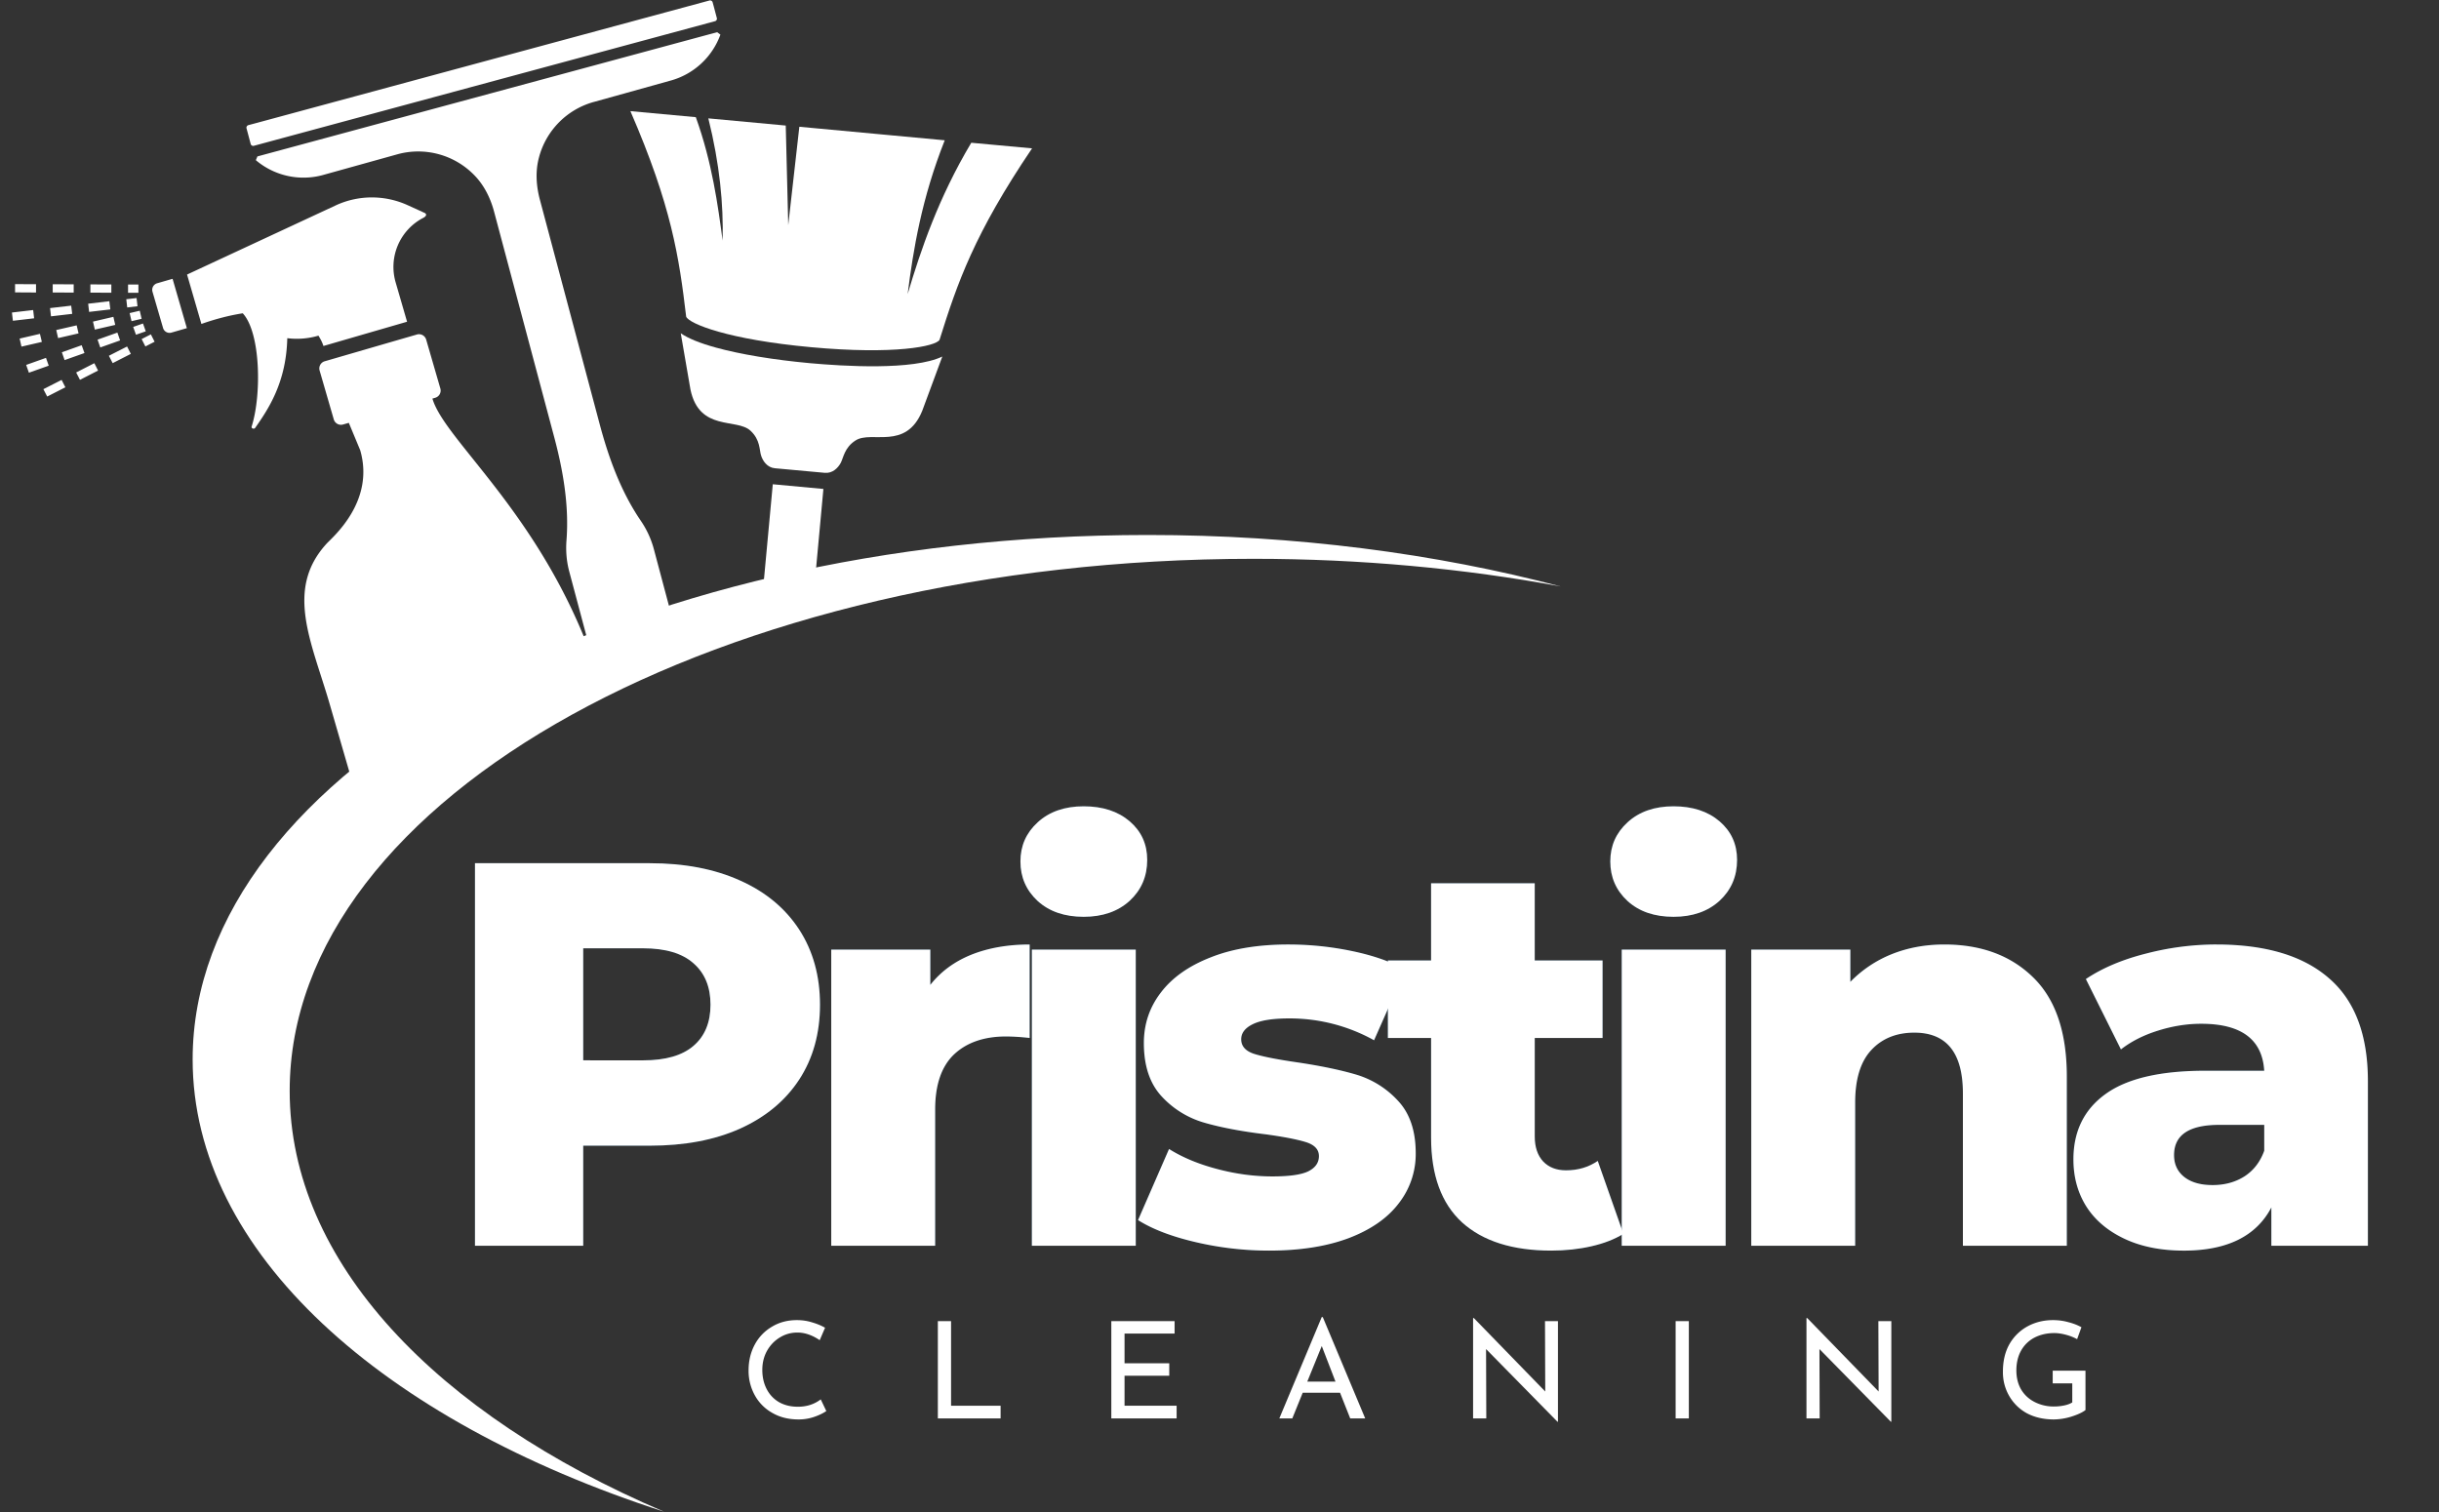 <svg xmlns="http://www.w3.org/2000/svg" width="200" height="124" version="1.2" viewBox="0 0 150 93"><rect x="0" y="0" width="150" height="93" fill="#333333" stroke="none"/><defs><clipPath id="a"><path d="M.734 12H37v39H.734Zm0 0"/></clipPath><clipPath id="b"><path d="M11 32h84.984v61H11Zm0 0"/></clipPath></defs><path d="M49.79 22.336c-2.2-.203-4.243-.54-5.747-.953-.988-.27-1.707-.563-2.176-.883l.598 3.465c.547 2.594 2.844 1.738 3.691 2.527.61.563.54 1.192.653 1.531.109.34.379.735.847.778l.68.062 1.71.157.68.062c.473.043.805-.293.977-.605.172-.317.223-.95.922-1.391.98-.621 3.082.64 4.09-1.809l1.238-3.347c-1.789.86-6.074.597-8.164.406m0 0" style="stroke:none;fill-rule:nonzero;fill:#fff;fill-opacity:1"/><path d="M49.879 21.355c5.144.473 7.668-.054 7.902-.449 1.098-3.508 2.14-6.527 5.692-11.781l-3.739-.344c-2.027 3.399-3.105 6.598-3.914 9.309.348-2.746.86-5.871 2.282-9.461l-6.977-.649-1.965-.183-.683 6.05-.153-6.124-4.761-.442c.699 2.797.937 5.305.878 7.52-.285-2.156-.648-4.824-1.648-7.594l-4.023-.371c2.53 5.828 2.996 8.988 3.43 12.644.187.434 2.566 1.407 7.679 1.875M50.64 30.074l-.585 6.336c-1.094.27-2.168.563-3.223.867l.695-7.492Zm0 0" style="stroke:none;fill-rule:nonzero;fill:#fff;fill-opacity:1"/><path d="m36.555 6.262 4.656-1.297a4.53 4.53 0 0 0 3.094-2.836l-.2-.149-28.273 7.641-.098.23a4.53 4.53 0 0 0 4.098.922l4.656-1.296a4.81 4.81 0 0 1 4.664 1.28c.618.622 1.016 1.43 1.239 2.278l3.687 13.828c.555 2.078.926 4.227.762 6.367-.05.641 0 1.293.172 1.934l1.453 5.445.117.446a68.862 68.862 0 0 1 5.02-2.062l-1.387-5.208a5.7 5.7 0 0 0-.813-1.765c-1.21-1.778-1.96-3.829-2.515-5.907l-3.684-13.832c-.226-.844-.285-1.742-.058-2.59a4.81 4.81 0 0 1 3.41-3.43m7.53-5.153-.194-.734-.063-.23a.16.16 0 0 0-.195-.114l-.406.11-27.5 7.437-.454.121a.163.163 0 0 0-.113.192l.063.234.195.734a.16.16 0 0 0 .195.11l28.36-7.664a.16.16 0 0 0 .113-.196m0 0" style="stroke:none;fill-rule:nonzero;fill:#fff;fill-opacity:1"/><g clip-path="url(#a)"><path d="m4.379 18.8-1.3.15.058.507 1.304-.152Zm.336 1.212L3.46 20.3l.113.496 1.258-.29Zm.308 1.222-1.218.434.168.48 1.222-.433Zm.778 1.106-1.117.57.234.453 1.113-.57Zm-2.559-4.856v.508l1.29.004v-.508Zm.547 5.883-1.121.57.234.454 1.118-.57Zm-2.863-5.89v.507l1.289.008v-.512Zm1.113 1.593-1.305.153.059.507 1.305-.152Zm.418 1.465-1.25.29.113.495 1.254-.289Zm4.266-2.008-1.301.153.058.504 1.305-.153Zm-3.895 3.485-1.219.433.168.48 1.22-.433Zm6.45-1.446-.567.29.23.453.567-.29Zm1.335-3.418-.945.274a.42.42 0 0 0-.29.52l.65 2.23a.416.416 0 0 0 .519.285l.945-.273Zm-2.738.352v.508h.637V17.5Zm-.902 1.988-1.254.293.113.492 1.254-.289ZM36.465 40.61c-3.238-9.03-9.121-13.515-9.871-16.093l.172-.051a.46.46 0 0 0 .316-.57l-.871-3.004a.46.46 0 0 0-.57-.317l-1.7.492-3.968 1.153a.46.46 0 0 0-.317.57l.871 3.004c.07.246.328.387.57.316l.356-.101.7 1.683c.913 3.153-1.684 5.332-2.067 5.747-2.586 2.828-.91 6.074.184 9.847l2.105 7.258c3.617-3.64 8.453-6.86 14.207-9.488a.1.1 0 0 1 .031-.016q-.071-.217-.148-.43M26.066 13.074l-.976-.445c-1.395-.64-3-.649-4.399-.016l-9.187 4.274.883 3.039c.86-.305 1.722-.528 2.543-.656 1.11 1.203 1.16 5.046.547 6.964-.04.118.148.184.218.082.797-1.14 1.91-2.777 1.973-5.515a4.7 4.7 0 0 0 1.918-.156c.117.195.23.394.305.636l5.144-1.492-.703-2.422a3.4 3.4 0 0 1 1.664-3.949c.203-.094.317-.25.07-.344m-18.25 8.239-1.12.57.234.453 1.117-.57Zm.977-1.415-.602.211.172.48.602-.21Zm-1.574.559L6 20.891l.168.48 1.219-.433Zm1.375-1.344-.621.145.117.496.62-.145Zm-3.035-1.62V18l1.289.004v-.508Zm2.84.839-.633.074.058.504.633-.074Zm0 0" style="stroke:none;fill-rule:nonzero;fill:#fff;fill-opacity:1"/></g><g clip-path="url(#b)"><path d="M17.816 67.094c0-18.07 26.54-32.723 59.274-32.723 6.605 0 12.96.598 18.894 1.7-7.687-2.028-16.3-3.165-25.394-3.165-32.445 0-58.742 14.442-58.742 32.258 0 11.852 11.64 22.211 28.988 27.816-14.004-5.984-23.02-15.355-23.02-25.886m0 0" style="stroke:none;fill-rule:nonzero;fill:#fff;fill-opacity:1"/></g><g style="fill:#0071bc;fill-opacity:.4"><path d="M13.11-23.531c2.132 0 3.984.355 5.546 1.062q2.356 1.048 3.64 3.016c.852 1.312 1.282 2.855 1.282 4.625 0 1.773-.43 3.308-1.281 4.61q-1.285 1.955-3.64 3.015c-1.563.7-3.415 1.047-5.548 1.047H9.016V0H2.359v-23.531Zm-.407 12.125q2.062 0 3.094-.89c.695-.595 1.047-1.438 1.047-2.532s-.352-1.942-1.047-2.547q-1.032-.92-3.094-.922H9.016v6.89Zm0 0" style="stroke:none" transform="translate(26.852 76.625)"/></g><g style="fill:#0071bc;fill-opacity:.4"><path d="M8.14-16.047q.968-1.23 2.532-1.86c1.039-.413 2.234-.624 3.578-.624v5.75a14 14 0 0 0-1.437-.094c-1.368 0-2.438.371-3.22 1.11-.773.742-1.155 1.87-1.155 3.39V0H2.047v-18.219H8.14Zm0 0" style="stroke:none" transform="translate(49.075 76.625)"/></g><g style="fill:#0071bc;fill-opacity:.4"><path d="M2.047-18.219h6.39V0h-6.39Zm3.187-2.015c-1.168 0-2.109-.32-2.828-.97q-1.063-.983-1.062-2.437c0-.957.351-1.757 1.062-2.406q1.077-.984 2.828-.984c1.164 0 2.11.308 2.829.922.718.617 1.078 1.406 1.078 2.375q0 1.518-1.078 2.515-1.082.985-2.829.985m0 0" style="stroke:none" transform="translate(61.413 76.625)"/></g><g style="fill:#0071bc;fill-opacity:.4"><path d="M8.672.297q-2.286 0-4.5-.516-2.22-.515-3.563-1.36l1.907-4.374q1.247.784 2.968 1.234c1.145.305 2.274.453 3.391.453 1.031 0 1.766-.101 2.203-.312q.657-.328.656-.938 0-.608-.796-.859c-.524-.164-1.356-.328-2.5-.484q-2.19-.264-3.72-.703a5.7 5.7 0 0 1-2.64-1.61Q.967-10.357.968-12.469q-.001-1.748 1.048-3.11 1.042-1.37 3.047-2.155 1.997-.798 4.796-.797 1.982 0 3.922.406 1.952.409 3.266 1.14l-1.922 4.344a10.64 10.64 0 0 0-5.234-1.343q-1.519 0-2.235.359-.703.347-.703.922-.001.627.766.89.78.252 2.578.516c1.5.219 2.738.477 3.719.766a5.7 5.7 0 0 1 2.578 1.61q1.091 1.159 1.093 3.233a4.92 4.92 0 0 1-1.046 3.079q-1.033 1.36-3.078 2.14c-1.356.508-2.985.766-4.891.766m0 0" style="stroke:none" transform="translate(69.381 76.625)"/></g><g style="fill:#0071bc;fill-opacity:.4"><path d="M14.625-.734q-.815.503-1.969.765-1.158.265-2.469.266-3.562 0-5.484-1.734-1.908-1.749-1.906-5.22v-6.124H.14v-4.766h2.656v-4.75h6.375v4.75h4.172v4.766H9.172v6.062q0 .971.515 1.532c.352.367.82.546 1.407.546q1.108.001 1.953-.578Zm0 0" style="stroke:none" transform="translate(85.216 76.625)"/></g><g style="fill:#0071bc;fill-opacity:.4"><path d="M2.047-18.219h6.39V0h-6.39Zm3.187-2.015c-1.168 0-2.109-.32-2.828-.97q-1.063-.983-1.062-2.437c0-.957.351-1.757 1.062-2.406q1.077-.984 2.828-.984c1.164 0 2.11.308 2.829.922.718.617 1.078 1.406 1.078 2.375q0 1.518-1.078 2.515-1.082.985-2.829.985m0 0" style="stroke:none" transform="translate(97.69 76.625)"/></g><g style="fill:#0071bc;fill-opacity:.4"><path d="M13.922-18.531q3.389 0 5.453 2.015 2.076 2.016 2.078 6.094V0h-6.39v-9.375q-.002-3.733-2.985-3.734-1.659 0-2.656 1.078-.985 1.064-.985 3.219V0h-6.39v-18.219H8.14v1.985a7.4 7.4 0 0 1 2.547-1.703q1.482-.593 3.234-.594m0 0" style="stroke:none" transform="translate(105.657 76.625)"/></g><g style="fill:#0071bc;fill-opacity:.4"><path d="M9.813-18.531q4.544.002 6.921 2.078 2.391 2.062 2.391 6.328V0h-5.937v-2.36C12.258-.585 10.46.298 7.797.298Q5.687.296 4.14-.437q-1.548-.735-2.344-2c-.524-.844-.781-1.801-.781-2.875q0-2.591 1.968-4.016 1.982-1.437 6.125-1.438h3.641q-.174-2.889-3.875-2.89-1.314 0-2.656.422c-.899.28-1.657.668-2.282 1.156l-2.156-4.328Q3.294-17.42 5.47-17.97a17.2 17.2 0 0 1 4.344-.562M9.578-3.734q1.108.001 1.953-.532.844-.545 1.219-1.578v-1.593H9.984q-2.781 0-2.78 1.859-.001.845.624 1.344.638.502 1.75.5m0 0" style="stroke:none" transform="translate(126.502 76.625)"/></g><g style="fill:#fff;fill-opacity:1"><path d="M13.11-23.531c2.132 0 3.984.355 5.546 1.062q2.356 1.048 3.64 3.016c.852 1.312 1.282 2.855 1.282 4.625 0 1.773-.43 3.308-1.281 4.61q-1.285 1.955-3.64 3.015c-1.563.7-3.415 1.047-5.548 1.047H9.016V0H2.359v-23.531Zm-.407 12.125q2.062 0 3.094-.89c.695-.595 1.047-1.438 1.047-2.532s-.352-1.942-1.047-2.547q-1.032-.92-3.094-.922H9.016v6.89Zm0 0" style="stroke:none" transform="translate(26.852 76.625)"/></g><g style="fill:#fff;fill-opacity:1"><path d="M8.14-16.047q.968-1.23 2.532-1.86c1.039-.413 2.234-.624 3.578-.624v5.75a14 14 0 0 0-1.437-.094c-1.368 0-2.438.371-3.22 1.11-.773.742-1.155 1.87-1.155 3.39V0H2.047v-18.219H8.14Zm0 0" style="stroke:none" transform="translate(49.075 76.625)"/></g><g style="fill:#fff;fill-opacity:1"><path d="M2.047-18.219h6.39V0h-6.39Zm3.187-2.015c-1.168 0-2.109-.32-2.828-.97q-1.063-.983-1.062-2.437c0-.957.351-1.757 1.062-2.406q1.077-.984 2.828-.984c1.164 0 2.11.308 2.829.922.718.617 1.078 1.406 1.078 2.375q0 1.518-1.078 2.515-1.082.985-2.829.985m0 0" style="stroke:none" transform="translate(61.413 76.625)"/></g><g style="fill:#fff;fill-opacity:1"><path d="M8.672.297q-2.286 0-4.5-.516-2.22-.515-3.563-1.36l1.907-4.374q1.247.784 2.968 1.234c1.145.305 2.274.453 3.391.453 1.031 0 1.766-.101 2.203-.312q.657-.328.656-.938 0-.608-.796-.859c-.524-.164-1.356-.328-2.5-.484q-2.19-.264-3.72-.703a5.7 5.7 0 0 1-2.64-1.61Q.967-10.357.968-12.469q-.001-1.748 1.048-3.11 1.042-1.37 3.047-2.155 1.997-.798 4.796-.797 1.982 0 3.922.406 1.952.409 3.266 1.14l-1.922 4.344a10.64 10.64 0 0 0-5.234-1.343q-1.519 0-2.235.359-.703.347-.703.922-.001.627.766.89.78.252 2.578.516c1.5.219 2.738.477 3.719.766a5.7 5.7 0 0 1 2.578 1.61q1.091 1.159 1.093 3.233a4.92 4.92 0 0 1-1.046 3.079q-1.033 1.36-3.078 2.14c-1.356.508-2.985.766-4.891.766m0 0" style="stroke:none" transform="translate(69.381 76.625)"/></g><g style="fill:#fff;fill-opacity:1"><path d="M14.625-.734q-.815.503-1.969.765-1.158.265-2.469.266-3.562 0-5.484-1.734-1.908-1.749-1.906-5.22v-6.124H.14v-4.766h2.656v-4.75h6.375v4.75h4.172v4.766H9.172v6.062q0 .971.515 1.532c.352.367.82.546 1.407.546q1.108.001 1.953-.578Zm0 0" style="stroke:none" transform="translate(85.216 76.625)"/></g><g style="fill:#fff;fill-opacity:1"><path d="M2.047-18.219h6.39V0h-6.39Zm3.187-2.015c-1.168 0-2.109-.32-2.828-.97q-1.063-.983-1.062-2.437c0-.957.351-1.757 1.062-2.406q1.077-.984 2.828-.984c1.164 0 2.11.308 2.829.922.718.617 1.078 1.406 1.078 2.375q0 1.518-1.078 2.515-1.082.985-2.829.985m0 0" style="stroke:none" transform="translate(97.69 76.625)"/></g><g style="fill:#fff;fill-opacity:1"><path d="M13.922-18.531q3.389 0 5.453 2.015 2.076 2.016 2.078 6.094V0h-6.39v-9.375q-.002-3.733-2.985-3.734-1.659 0-2.656 1.078-.985 1.064-.985 3.219V0h-6.39v-18.219H8.14v1.985a7.4 7.4 0 0 1 2.547-1.703q1.482-.593 3.234-.594m0 0" style="stroke:none" transform="translate(105.657 76.625)"/></g><g style="fill:#fff;fill-opacity:1"><path d="M9.813-18.531q4.544.002 6.921 2.078 2.391 2.062 2.391 6.328V0h-5.937v-2.36C12.258-.585 10.46.298 7.797.298Q5.687.296 4.14-.437q-1.548-.735-2.344-2c-.524-.844-.781-1.801-.781-2.875q0-2.591 1.968-4.016 1.982-1.437 6.125-1.438h3.641q-.174-2.889-3.875-2.89-1.314 0-2.656.422c-.899.28-1.657.668-2.282 1.156l-2.156-4.328Q3.294-17.42 5.47-17.97a17.2 17.2 0 0 1 4.344-.562M9.578-3.734q1.108.001 1.953-.532.844-.545 1.219-1.578v-1.593H9.984q-2.781 0-2.78 1.859-.001.845.624 1.344.638.502 1.75.5m0 0" style="stroke:none" transform="translate(126.502 76.625)"/></g><g style="fill:#fff;fill-opacity:1"><path d="M5.266-.453q-.3.206-.75.36c-.293.1-.61.156-.953.156-.618 0-1.157-.133-1.626-.407A2.76 2.76 0 0 1 .86-1.438a3.1 3.1 0 0 1-.375-1.515q0-.875.375-1.578a2.8 2.8 0 0 1 1.063-1.11q.669-.405 1.531-.406.498 0 .938.14.45.13.797.329l-.329.766q-.69-.47-1.375-.47-.596.001-1.093.313-.488.3-.782.828-.28.516-.28 1.157c0 .43.085.82.265 1.172.176.343.43.617.765.812q.5.282 1.157.281c.539 0 1.007-.148 1.406-.453Zm0 0" style="stroke:none" transform="translate(45.553 87.244)"/></g><g style="fill:#fff;fill-opacity:1"><path d="M1.672-5.984v5.203h3.047V0H.859v-5.984Zm0 0" style="stroke:none" transform="translate(56.819 87.244)"/></g><g style="fill:#fff;fill-opacity:1"><path d="M4.75-5.984v.765H1.672v1.828h2.75v.766h-2.75v1.844h3.203V0H.859v-5.984Zm0 0" style="stroke:none" transform="translate(67.488 87.244)"/></g><g style="fill:#fff;fill-opacity:1"><path d="M4-1.578H1.703L1.063 0H.265l2.609-6.234h.063L5.547 0h-.922Zm-.281-.688-.844-2.187-.89 2.187Zm0 0" style="stroke:none" transform="translate(78.414 87.244)"/></g><g style="fill:#fff;fill-opacity:1"><path d="M6.078-5.984V.203h-.031l-4.39-4.469L1.671 0H.859v-6.172h.047l4.39 4.516-.015-4.328Zm0 0" style="stroke:none" transform="translate(89.737 87.244)"/></g><g style="fill:#fff;fill-opacity:1"><path d="M1.672-5.984V0H.859v-5.984Zm0 0" style="stroke:none" transform="translate(102.193 87.244)"/></g><g style="fill:#fff;fill-opacity:1"><path d="M6.078-5.984V.203h-.031l-4.39-4.469L1.671 0H.859v-6.172h.047l4.39 4.516-.015-4.328Zm0 0" style="stroke:none" transform="translate(110.24 87.244)"/></g><g style="fill:#fff;fill-opacity:1"><path d="M5.563-.516c-.188.149-.481.282-.875.407a3.8 3.8 0 0 1-1.063.172c-.625 0-1.18-.125-1.656-.375A2.8 2.8 0 0 1 .875-1.375a2.9 2.9 0 0 1-.39-1.5c0-.656.132-1.223.406-1.703a2.85 2.85 0 0 1 1.125-1.094q.702-.375 1.547-.375.498.001.937.125.45.112.813.313l-.266.734a3 3 0 0 0-.672-.266q-.392-.107-.719-.109-.689 0-1.234.281a2 2 0 0 0-.828.813q-.282.516-.282 1.203 0 .657.282 1.156.293.502.828.781a2.55 2.55 0 0 0 1.219.282q.31 0 .609-.063.293-.058.5-.187v-1.172H3.547v-.781h2.015Zm0 0" style="stroke:none" transform="translate(122.696 87.244)"/></g></svg>